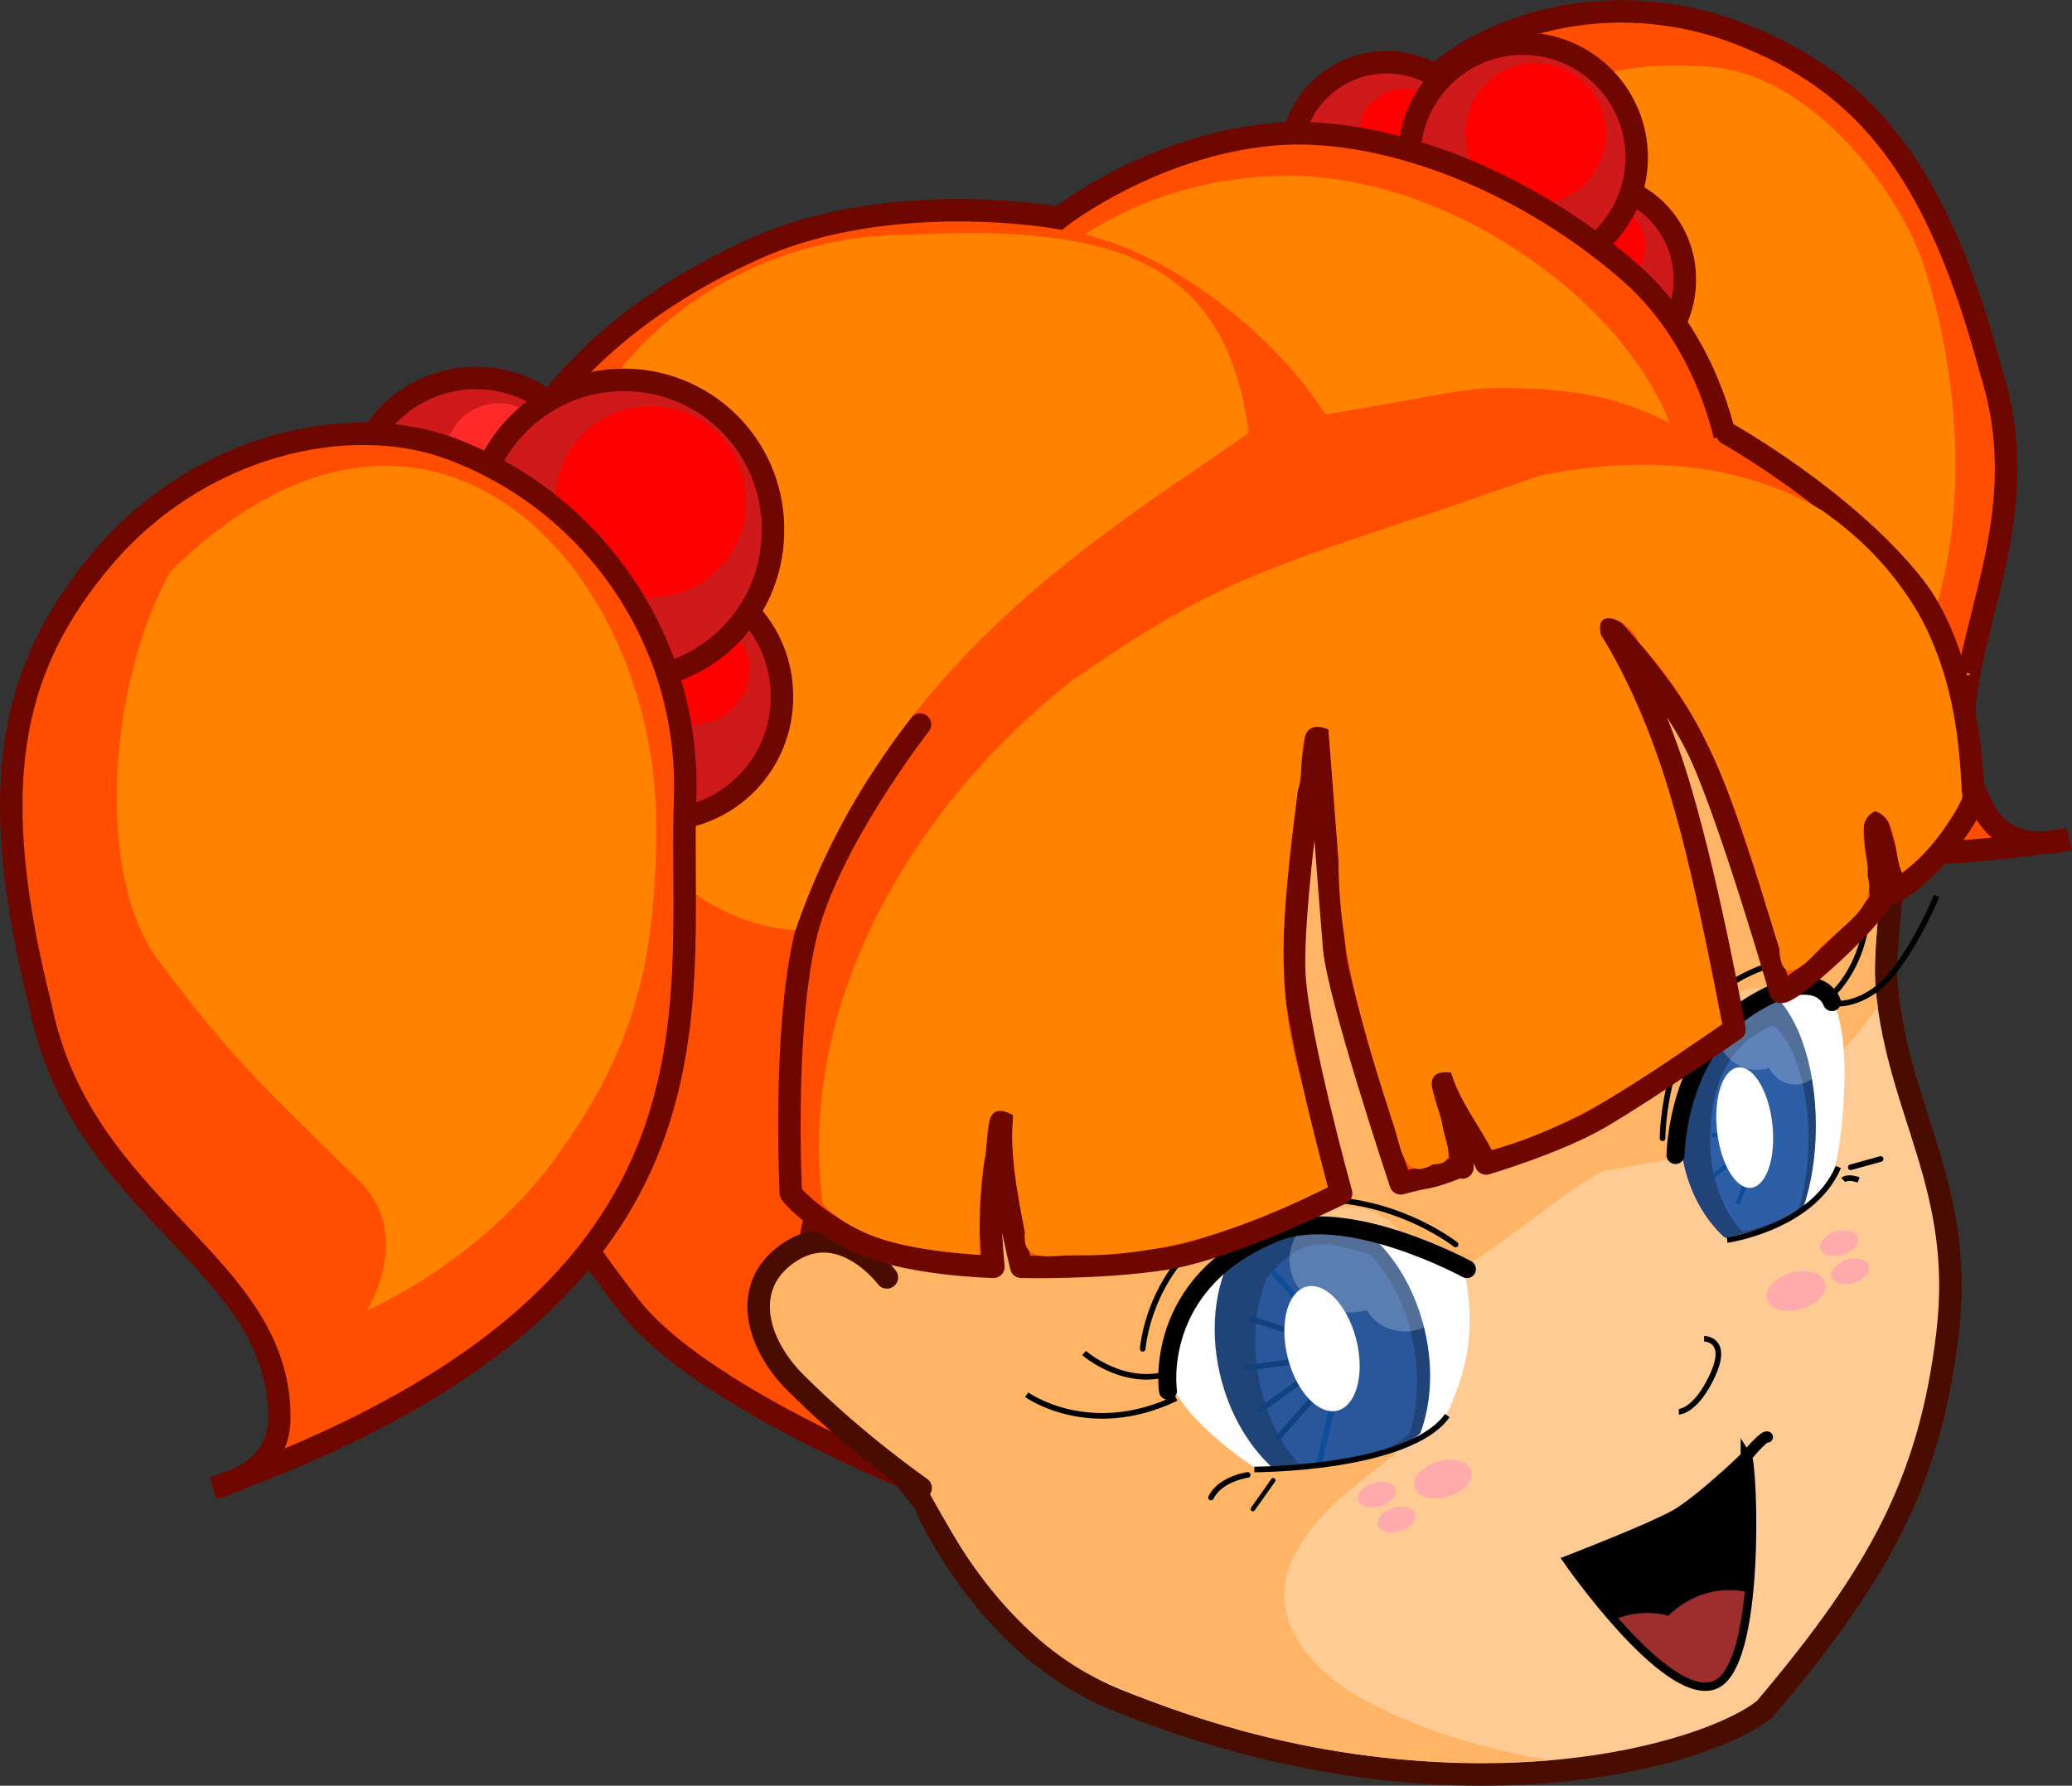 <?xml version="1.0" encoding="UTF-8" standalone="no"?>
<svg
   xmlns:dc="http://purl.org/dc/elements/1.1/"
   xmlns:cc="http://creativecommons.org/ns#"
   xmlns:rdf="http://www.w3.org/1999/02/22-rdf-syntax-ns#"
   xmlns:svg="http://www.w3.org/2000/svg"
   xmlns="http://www.w3.org/2000/svg"
   xmlns:sodipodi="http://sodipodi.sourceforge.net/DTD/sodipodi-0.dtd"
   xmlns:inkscape="http://www.inkscape.org/namespaces/inkscape"
   viewBox="0 0 368.757 317.82"
   id="svg2"
   version="1.1"
   inkscape:version="0.91 r13725"
   sodipodi:docname="laura.svg"
   width="368.757"
   height="317.82">
  <rect x="0" y="0" width="368.757" height="317.82" fill="#333333" stroke="none"/>
  <sodipodi:namedview
     pagecolor="#ffffff"
     bordercolor="#666666"
     borderopacity="1"
     objecttolerance="10"
     gridtolerance="10"
     guidetolerance="10"
     inkscape:pageopacity="0"
     inkscape:pageshadow="2"
     inkscape:window-width="1873"
     inkscape:window-height="1171"
     id="namedview142"
     showgrid="false"
     fit-margin-top="0"
     fit-margin-left="0"
     fit-margin-right="0"
     fit-margin-bottom="0"
     inkscape:zoom="0.67428571"
     inkscape:cx="-178.63703"
     inkscape:cy="158.92068"
     inkscape:window-x="47"
     inkscape:window-y="0"
     inkscape:window-maximized="1"
     inkscape:current-layer="svg2" />
  <defs
     id="defs4">
    <linearGradient
       id="linearGradient6">
      <stop
         offset="0"
         stop-color="#378f00"
         id="stop8" />
      <stop
         offset="1"
         stop-color="#378f00"
         stop-opacity="0"
         id="stop10" />
    </linearGradient>
  </defs>
  <g
     id="g4200"
     transform="matrix(-1,0,0,1,368.757,0)">
    <path
       style="fill:#ff4e00;fill-rule:evenodd;stroke:#6e0700;stroke-width:4"
       inkscape:connector-curvature="0"
       id="path12"
       d="M 117.545,17.543 C 106.016,4 81.963,-2.798 59.339,5.923 c -22.509,8.677 -35.298,24.224 -44.911,60.086 -10.509,32.996 13.975,55.852 0.979,78.605 -4.577,8.017 -14.789,4.701 -14.789,4.701 C 91.877,163.723 104.598,117.496 123.064,86.533 c 13.134,-22.008 10.785,-49.84 -5.519,-68.99 z" />
    <path
       style="fill:#ff8200;fill-rule:evenodd"
       inkscape:connector-curvature="0"
       id="path14"
       d="m 64.371,11.901 c -17.985,1.369 -33.793,22.103 -38.179,35.87 -4.983,15.639 -8.258,38.83 -2.049,60.274 2.982,10.296 -6.152,11.885 -6.152,11.885 0,0 11.125,6.198 28.122,-0.644 16.997,-6.842 33.912,-20.972 39.727,-37.675 13.436,-38.597 25.096,-73.255 -21.469,-69.71 z" />
    <path
       style="fill:#ce1a1a;fill-rule:evenodd;stroke:#6e0700;stroke-width:4;stroke-linecap:round;stroke-linejoin:round"
       inkscape:connector-curvature="0"
       id="path16"
       d="m 139.023,28.261 a 17.055,17.055 0 1 1 -34.109,0 17.055,17.055 0 1 1 34.109,0 z" />
    <path
       style="fill:#ce1a1a;fill-rule:evenodd;stroke:#6e0700;stroke-width:4;stroke-linecap:round;stroke-linejoin:round"
       inkscape:connector-curvature="0"
       id="path18"
       d="m 103.023,49.761 a 17.055,17.055 0 1 1 -34.109,0 17.055,17.055 0 1 1 34.109,0 z" />
    <path
       style="fill:#ff0000;fill-rule:evenodd"
       inkscape:connector-curvature="0"
       id="path20"
       d="m 90.969,43.762 a 7.5,7.5 0 1 1 -0.002,-0.174" />
    <path
       style="fill:#ff0000;fill-rule:evenodd"
       inkscape:connector-curvature="0"
       id="path22"
       d="m 126.969,24.011 a 8.25,8.25 0 1 1 -0.002,-0.191" />
    <path
       style="fill:#ce1a1a;fill-rule:evenodd;stroke:#6e0700;stroke-width:4;stroke-linecap:round;stroke-linejoin:round"
       inkscape:connector-curvature="0"
       id="path24"
       d="m 117.956,28.01 a 20.24,20.24 0 1 1 -40.48,0 20.24,20.24 0 1 1 40.48,0 z" />
    <path
       style="fill:#ff0000;fill-rule:evenodd"
       inkscape:connector-curvature="0"
       id="path26"
       d="m 107.969,23.762 a 12.5,12.5 0 1 1 -0.003,-0.29" />
    <path
       style="fill:#ffcb94;fill-rule:evenodd;stroke:#480d00;stroke-width:4;stroke-linejoin:round"
       inkscape:connector-curvature="0"
       id="path28"
       d="m 32.128,159.563 c 0,0 1.341,11.067 0.853,16.182 -2.139,22.426 -13.92,35.573 -10.827,61.557 3.12,26.21 12.064,42.688 32.48,66.816 9.589,8.043 55.951,22.482 115.381,-1.547 23.781,-9.615 34.336,-35.264 34.336,-35.264 16.523,-20.547 24.616,-32.212 28.149,-39.285 18.895,-37.82 23.79,-68.48 16.863,-110.835 -23.023,-61.583 -74.103,-64.598 -74.103,-64.598 0,0 -74.881,-21.959 -117.596,37.314 -25.735,35.711 -25.537,69.658 -25.537,69.658 z" />
    <path
       style="fill:#ffb565;fill-rule:evenodd"
       inkscape:connector-curvature="0"
       id="path30"
       d="m 138.875,50.681 c -31.681,0.329 -63.118,15.311 -80.781,42.062 -13.661,19.87 -23.165,43.312 -23.866,67.588 0.573,6.287 1.406,12.698 0.303,18.974 17.76,22.509 22.275,24.755 48.594,29.031 5.11,1.884 21.486,15.943 26.469,17.781 -0.549,10.769 5.166,15.587 3.562,26.375 8.645,8.78 21.56,14.496 26.219,26.531 3.977,11.696 -7.236,21 -16.797,25.205 -8.973,4.599 -20.649,7.453 -29.391,9.076 28.184,2.13 56.834,-3.356 82.187,-15.562 13.202,-7.377 21.733,-20.394 28.656,-33.249 13.992,-17.269 27.775,-35.01 35.094,-56.157 11.994,-29.102 14.301,-62.136 7.476,-92.836 -10.964,-29.197 -35.504,-54.302 -66.851,-60.258 -13.386,-2.554 -26.971,-5.335 -40.875,-4.562 z" />
    <path
       style="fill:#ffabab;fill-rule:evenodd"
       inkscape:connector-curvature="0"
       id="path32"
       d="m 117.004,264.744 a 5.25,3.25 16.42 1 1 0.02,-0.072" />
    <path
       style="fill:#ffabab;fill-rule:evenodd"
       inkscape:connector-curvature="0"
       id="path34"
       d="m 123.534,271.421 a 3.456,2.139 16.42 1 1 0.013,-0.048" />
    <path
       style="fill:#ffabab;fill-rule:evenodd"
       inkscape:connector-curvature="0"
       id="path36"
       d="m 127.034,266.99 a 3.456,2.139 16.42 1 1 0.013,-0.048" />
    <path
       style="fill:#ffabab;fill-rule:evenodd"
       inkscape:connector-curvature="0"
       id="path38"
       d="m 44.784,222.24 a 3.456,2.139 16.42 1 1 0.013,-0.048" />
    <path
       style="fill:#ffabab;fill-rule:evenodd"
       inkscape:connector-curvature="0"
       id="path40"
       d="m 54.253,231.294 a 5.378,3.329 16.42 1 1 0.021,-0.074" />
    <path
       style="fill:#ffabab;fill-rule:evenodd"
       inkscape:connector-curvature="0"
       id="path42"
       d="m 42.784,227.241 a 3.456,2.139 16.42 1 1 0.013,-0.048" />
    <path
       style="fill:none;stroke:#000000"
       inkscape:connector-curvature="0"
       id="path44"
       d="m 69.969,251.262 c 0,0 -3,0 -6,-6.5 -3,-6.5 1.5,-6.5 1.5,-6.5" />
    <path
       style="fill-rule:evenodd;stroke:#000000;stroke-width:2"
       inkscape:connector-curvature="0"
       id="path46"
       d="m 57.969,259.262 c 0,0 8.25,8 12.75,10.5 4.5,2.5 18.75,8 18.75,8 0,0 -17,24.5 -25.5,22 -8.5,-2.5 -7,-39 -6,-40.5 z" />
    <path
       style="fill:none;stroke:#000000;stroke-width:2;stroke-linecap:round;stroke-linejoin:round"
       inkscape:connector-curvature="0"
       id="path48"
       d="m 57.969,259.262 c 4.027,5.112 -2.778,-3.986 -3.75,-3.5" />
    <path
       style="fill:#9e2d2d;fill-rule:evenodd;stroke:#000000"
       inkscape:connector-curvature="0"
       id="path50"
       d="m 60.688,282.493 c -0.61,0.01 -1.226,0.072 -1.844,0.156 -0.395,0.054 -0.772,0.137 -1.156,0.219 0.776,8.282 2.581,15.818 6.281,16.906 4.721,1.388 12.06,-5.554 17.656,-12 -2.499,-1.035 -5.257,-1.447 -8.094,-1.062 -0.524,0.071 -1.058,0.161 -1.562,0.281 -3.021,-2.865 -7.013,-4.573 -11.281,-4.5 z" />
    <path
       style="fill:#ffffff;fill-rule:evenodd"
       inkscape:connector-curvature="0"
       id="path52"
       d="m 111.38,251.815 c 0,0 -3.062,-5.687 -3.937,-12.686 -0.875,-6.999 0.875,-13.561 0.875,-13.561 0,0 19.686,-7.874 28.873,-7.437 9.187,0.437 20.561,11.374 24.06,24.935 -0.875,8.749 -16.186,18.373 -16.186,18.373 0,0 -7.809,0.048 -17.061,-1.312 -14.874,-2.187 -16.624,-7.874 -16.624,-8.312 z" />
    <path
       style="fill:#ffffff;fill-rule:evenodd"
       inkscape:connector-curvature="0"
       id="path54"
       d="m 43.136,210.256 c 0,0 -2.187,-3.5 -2.625,-17.499 -0.302,-9.659 1.75,-13.999 1.75,-13.999 0,0 3.062,-3.937 5.687,-3.5 2.625,0.437 18.811,1.75 21.436,20.123 2.625,17.061 -7.874,24.935 -7.874,24.935 0,0 -11.374,-2.187 -14.436,-5.25 -3.062,-3.062 -3.937,-4.375 -3.937,-4.812 z" />
    <path
       style="fill:#214478;fill-rule:evenodd"
       inkscape:connector-curvature="0"
       id="path56"
       d="m 135.86,217.253 c -3.038,0.173 -6.875,1.098 -10.623,2.234 -3.956,3.331 -7.296,8.322 -9.259,14.428 -2.417,7.517 -2.236,15.165 0,21.163 2.092,1.826 5.947,3.925 13.062,5.075 5.498,0.889 10.209,1.144 13.061,1.245 3.714,-3.322 6.866,-8.098 8.737,-13.917 2.73,-8.491 2.131,-17.172 -0.987,-23.43 -3.91,-4.044 -8.306,-6.591 -12.278,-6.799 -0.533,-0.028 -1.11,-0.034 -1.712,0 z" />
    <path
       style="fill:#214478;fill-rule:evenodd"
       inkscape:connector-curvature="0"
       id="path58"
       d="m 54.236,176.14 c -5.024,3.323 -8.654,12.91 -8.654,24.225 0,5.539 0.859,10.656 2.338,14.838 3.228,2.989 13.815,5.103 13.815,5.103 0,-1e-5 10.202,-7.94 7.652,-25.139 -1.732,-12.58 -9.519,-17.203 -15.151,-19.027 z" />
    <path
       style="fill:#2d5ea6;fill-rule:evenodd"
       inkscape:connector-curvature="0"
       id="path60"
       d="m 53.158,182.517 c -3.63,2.764 -6.253,10.74 -6.253,20.153 0,4.608 0.621,8.864 1.689,12.343 2.333,2.486 9.983,4.245 9.983,4.245 0,-1e-5 7.372,-6.605 5.529,-20.913 -1.252,-10.465 -6.878,-14.311 -10.948,-15.829 z" />
    <path
       style="fill:#2a579b;fill-rule:evenodd"
       inkscape:connector-curvature="0"
       id="path62"
       d="m 132.805,221.427 c -2.281,0.154 -5.163,0.975 -7.979,1.984 -2.971,2.958 -5.48,7.39 -6.954,12.811 -1.815,6.675 -1.679,13.465 0,18.792 1.571,1.621 4.467,3.485 9.81,4.507 4.13,0.79 7.668,1.016 9.81,1.105 2.79,-2.95 5.156,-7.19 6.562,-12.358 2.05,-7.539 1.601,-15.248 -0.741,-20.804 -2.936,-3.591 -6.238,-5.852 -9.221,-6.037 -0.401,-0.025 -0.834,-0.03 -1.286,0 z" />
    <path
       style="fill:#000080;fill-rule:evenodd;stroke:#0f427e"
       inkscape:connector-curvature="0"
       id="path64"
       d="m 133.259,246.795 8.132,9.192" />
    <path
       style="fill:none;stroke:#0f427e"
       inkscape:connector-curvature="0"
       id="path66"
       d="m 135.027,244.198 9.899,7.071" />
    <path
       style="fill:none;stroke:#0f427e"
       inkscape:connector-curvature="0"
       id="path68"
       d="m 136.441,242.077 10.96,1.414" />
    <path
       style="fill:none;stroke:#0f427e"
       inkscape:connector-curvature="0"
       id="path70"
       d="m 136.441,237.834 9.899,-3.182" />
    <path
       style="fill:none;stroke:#0c4e99"
       inkscape:connector-curvature="0"
       id="path72"
       d="m 135.027,234.299 7.425,-8.132" />
    <path
       style="fill:none;stroke:#0c4e99"
       inkscape:connector-curvature="0"
       id="path74"
       d="m 131.491,249.502 2.475,10.96" />
    <path
       style="fill:none;stroke:#0c4e99;stroke-width:0.763"
       inkscape:connector-curvature="0"
       id="path76"
       d="m 58.999,202 5.082,0 -5.082,0 z m -0.544,2.72 5.366,4.646 -5.366,-4.646 z m -1.324,3.539 2.411,5.995 -2.411,-5.995 z" />
    <path
       style="fill:#ffffff;fill-rule:evenodd"
       inkscape:connector-curvature="0"
       id="path78"
       d="m 139.674,241.18 a 6.299,11.365 13.894 1 1 0.057,-0.257" />
    <path
       style="fill:#ffffff;fill-rule:evenodd"
       inkscape:connector-curvature="0"
       id="path80"
       d="m 63.207,200.914 a 4.956,10.773 6.088 1 1 0.022,-0.249" />
    <path
       style="opacity:0.227;fill:#ffffff;fill-rule:evenodd"
       inkscape:connector-curvature="0"
       id="path82"
       d="m 128.668,214.844 c -5.855,0 -10.625,4.203 -10.625,9.375 0,0.136 0.025,0.272 0.031,0.406 l -0.156,0.031 c -3.944,0.621 -6.691,3.841 -6.125,7.219 0.566,3.378 4.212,5.621 8.156,5 2.504,-0.394 4.535,-1.846 5.531,-3.719 l 0.031,0 c 0.996,0.274 2.058,0.438 3.156,0.438 5.855,0 10.594,-4.203 10.594,-9.375 l 0,-0.219 c -0.134,-5.094 -4.825,-9.156 -10.594,-9.156 z" />
    <path
       style="opacity:0.227;fill:#ffffff;fill-rule:evenodd"
       inkscape:connector-curvature="0"
       id="path84"
       d="m 56.044,175.855 c -3.976,0 -7.215,3.263 -7.215,7.279 0,0.105 0.017,0.211 0.021,0.315 l -0.106,0.024 c -2.678,0.482 -4.544,2.982 -4.159,5.604 0.384,2.622 2.86,4.364 5.539,3.882 1.701,-0.306 3.08,-1.433 3.756,-2.887 l 0.021,0 c 0.676,0.213 1.398,0.34 2.143,0.34 3.976,0 7.194,-3.263 7.194,-7.279 l 0,-0.17 c -0.091,-3.955 -3.277,-7.109 -7.194,-7.109 z" />
    <path
       style="fill:none;stroke:#000000"
       inkscape:connector-curvature="0"
       id="path86"
       d="m 41.724,178.63 c 0,0 -5.259,0.309 -9.899,-5.568 -4.64,-5.877 -7.733,-13.611 -7.733,-13.611" />
    <path
       style="fill:none;stroke:#000000;stroke-linecap:round"
       inkscape:connector-curvature="0"
       id="path88"
       d="m 43.58,177.846 c -5.877,-4.949 -6.805,-12.683 -6.805,-12.683" />
    <path
       style="fill:none;stroke:#000000"
       inkscape:connector-curvature="0"
       id="path90"
       d="m 41.58,207.707 c 4.64,10.827 19.797,12.992 19.797,12.992" />
    <path
       style="fill:none;stroke:#000000"
       inkscape:connector-curvature="0"
       id="path92"
       d="m 111.18,251.942 c 6.805,9.589 34.336,9.589 34.336,9.589" />
    <path
       style="fill:none;stroke:#000000"
       inkscape:connector-curvature="0"
       id="path94"
       d="m 159.436,248.848 c 15.467,7.424 26.603,-0.619 26.603,-0.619" />
    <path
       style="fill:none;stroke:#000000"
       inkscape:connector-curvature="0"
       id="path96"
       d="m 160.054,244.208 c 8.352,3.093 15.776,-3.403 15.776,-3.403" />
    <path
       style="fill:none;stroke:#000000;stroke-width:3.2;stroke-linecap:round"
       inkscape:connector-curvature="0"
       id="path98"
       d="m 107.685,225.874 c 0,0 21.284,-11.608 34.027,-6.496 22.077,8.856 19.179,28.149 19.179,28.149" />
    <path
       style="fill:none;stroke:#000000;stroke-width:3.2;stroke-linecap:round"
       inkscape:connector-curvature="0"
       id="path100"
       d="m 42.725,178.352 c 0,0 2.148,-6.756 13.92,0.309 13.725,8.237 13.92,26.912 13.92,26.912" />
    <path
       style="fill:none;stroke:#000000;stroke-linecap:round"
       inkscape:connector-curvature="0"
       id="path102"
       d="m 44.106,171.65 c 0,0 5.86,-2.425 14.539,2.165 14.15,7.484 14.229,28.768 14.229,28.768" />
    <path
       style="fill:none;stroke:#000000;stroke-linecap:round"
       inkscape:connector-curvature="0"
       id="path104"
       d="m 109.706,221.493 c 0,0 13.815,-10.937 31.552,-7.259 22.622,4.692 24.128,25.819 24.128,25.819" />
    <path
       style="fill:none;stroke:#000000;stroke-linecap:round"
       inkscape:connector-curvature="0"
       id="path106"
       d="m 146.708,262.501 c 0,0 4.891,0.67 6.522,4.022" />
    <path
       style="fill:none;stroke:#000000;stroke-width:0.814;stroke-linecap:round"
       inkscape:connector-curvature="0"
       id="path108"
       d="m 142.163,263.456 3.612,5.112" />
    <path
       style="fill:none;stroke:#000000;stroke-linecap:round"
       inkscape:connector-curvature="0"
       id="path110"
       d="m 39.38,207.75 -5.322,-1.476" />
    <path
       style="fill:none;stroke:#000000"
       inkscape:connector-curvature="0"
       id="path112"
       d="m 40.719,210.012 c 0,0 -0.75,-0.75 -2.75,0" />
    <path
       style="fill:#ff4e00;fill-rule:evenodd;stroke:#6e0700;stroke-width:4"
       inkscape:connector-curvature="0"
       id="path114"
       d="m 61.134,80.857 c 0,0 2.643,-19.448 17.678,-32.527 19.582,-17.035 44.901,-26.163 63.64,-24.395 21.575,2.035 37.83,14.849 37.83,14.849 0,0 29.583,-5.399 53.74,5.303 27.931,12.374 42.387,30.961 47.376,46.669 9.546,30.052 7.572,50.542 2.121,78.135 -5.657,28.638 -7.071,38.184 -26.87,63.64 -12.294,15.807 -50.002,30.82 -50.002,30.82 0,0 19.596,-16.121 19.596,-27.284 0,-16.971 -9.192,-43.134 -9.192,-43.134 L 167.2,122.93 60.427,88.281 l 0.707,-7.425 z" />
    <path
       style="fill:#ffb565;fill-rule:evenodd;stroke:#480d00;stroke-width:4;stroke-linecap:round;stroke-linejoin:round"
       inkscape:connector-curvature="0"
       id="path116"
       d="m 210.919,227.349 c 0,0 8.132,-10.96 17.678,-4.243 8.27,5.819 5.657,15.91 -1.414,22.981 -10.966,10.966 -22.274,18.738 -22.274,18.738" />
    <path
       style="fill:#ff4e00;fill-rule:evenodd;stroke:#6e0700;stroke-width:4;stroke-linecap:round;stroke-linejoin:round"
       inkscape:connector-curvature="0"
       id="path118"
       d="m 61.311,77.18 c 0,0 -21.036,11.809 -33.057,27.011 -10.203,12.904 -10.607,36.416 -10.607,36.416 0,0 -2.121,1.061 5.48,10.607 3.97,4.986 8.485,7.601 8.485,7.601 0,0 0.707,-4.596 2.828,-11.49 1.614,-5.246 -0.53,12.728 -0.53,12.728 0,0 1.913,3.436 10.076,10.783 7.071,6.364 7.874,5.692 7.874,5.692 0,0 9.416,-32.621 14.93,-43.699 5.425,-10.899 16.117,-22.031 16.117,-22.031 0,0 -7.632,10.718 -13.289,30.163 -5.414,18.61 -9.546,42.25 -9.546,42.25 0,0 15.632,10.844 24.042,15.733 7.601,4.419 20.153,8.132 20.153,8.132 2.771,-5.742 6.197,-9.493 8.132,-15.556 0,0 -2.828,9.546 -3.536,14.142 -0.51,3.315 -0.354,1.768 -0.354,1.768 0,0 4.243,1.768 6.364,2.121 2.121,0.354 4.596,1.061 4.596,1.061 0,0 11.137,-33.411 11.844,-41.896 0.707,-8.485 3.005,-38.714 3.005,-38.714 0,0 4.773,32.35 4.066,43.664 -0.707,11.314 -8.309,38.714 -8.309,38.714 0,0 19.799,9.899 31.466,11.667 11.667,1.768 25.456,1.414 25.456,1.414 0,0 4.243,-16.971 3.536,-25.102 -0.707,-8.132 1.945,12.374 1.945,16.263 0,3.889 -0.53,8.839 -0.53,8.839 0,0 15.91,-0.354 24.395,-4.596 8.485,-4.243 11.667,-8.485 11.667,-8.485 0,0 1.414,-28.284 -2.475,-45.255 -3.889,-16.971 -20.506,-38.184 -20.506,-38.184" />
    <path
       style="fill:#ff8200;fill-rule:evenodd"
       inkscape:connector-curvature="0"
       id="path120"
       d="m 94.076,84.51 c -17.844,-3.419 -34.677,-2.327 -49.5,6.279 -22.752,15.835 -24.378,36.848 -24.982,51.329 2.482,4.999 6.42,10.363 10.719,13.094 1.509,-3.483 0.572,-9.36 4.688,-10.844 4.228,1.904 0.871,8.02 1.396,11.495 -1.891,6.162 5.771,9.46 8.948,13.474 3.142,3.46 6.479,5.85 6.762,-0.572 6.033,-19.174 10.929,-39.542 25.118,-54.585 1.229,-3.599 7.92,-6.598 6.62,-1.187 -12.769,20.852 -16.722,45.524 -21.594,69.281 12.881,8.78 25.748,18.244 41,22.406 2.433,-4.652 5.712,-8.713 7.25,-13.781 6.594,-0.806 1.748,6.216 1.511,9.721 -0.424,2.602 -2.817,6.644 1.646,6.592 5.603,3.19 5.709,-3.315 7.182,-7.324 4.972,-15.256 9.746,-30.687 9.705,-46.94 0.571,-7.705 1.177,-15.407 1.77,-23.111 6.653,-2.764 3.856,7.172 5.469,10.75 2.157,16.832 4.599,34.167 -0.406,50.75 -1.497,6.693 -3.191,13.335 -4.938,19.969 14.155,7.098 29.38,12.535 45.406,12.096 3.856,-0.017 9.145,1.573 8.501,-4.096 1.332,-6.875 2.713,-13.773 2.094,-20.812 5.887,-3.31 4.13,4.792 5.125,7.969 1.011,5.455 0.749,11.897 0.906,16.875 9.621,-0.773 21.162,-1.916 27.875,-9.094 4.664,-36.221 -16.368,-70.809 -43.906,-92.781 -23.938,-16.575 -31.455,-19.205 -62.563,-29.558 -0.667,-0.004 -21.132,-7.399 -21.799,-7.393 z" />
    <path
       style="fill:#ff8200;fill-rule:evenodd"
       inkscape:connector-curvature="0"
       id="path122"
       d="m 139.469,31.275 c -27.69,0 -58.755,21.005 -67.893,44.002 8.954,-4.417 15.62,-5.846 27.14,-6.199 9.804,-0.301 11.686,1.01 34.155,4.689 8.563,-13.581 26.166,-27.992 42.848,-32.055 -10.332,-6.599 -22.816,-10.438 -36.25,-10.438 z" />
    <path
       style="fill:#ff8200;fill-rule:evenodd"
       inkscape:connector-curvature="0"
       id="path124"
       d="m 206.969,41.775 c -37.896,-2 -56.502,5.382 -60.444,35.243 22.333,16.014 63.48,38.778 80.666,88.539 26.84,-1.805 44.278,-35.518 44.278,-63.281 0,-33.396 -28.896,-60.5 -64.5,-60.5 z" />
    <path
       style="fill:#ce1a1a;fill-rule:evenodd;stroke:#6e0700;stroke-width:4;stroke-linecap:round;stroke-linejoin:round"
       inkscape:connector-curvature="0"
       id="path126"
       d="m 305.801,89.166 a 21.75,21.75 0 1 1 -43.499,0 21.75,21.75 0 1 1 43.499,0 z" />
    <path
       style="fill:#ce1a1a;fill-rule:evenodd;stroke:#6e0700;stroke-width:4;stroke-linecap:round;stroke-linejoin:round"
       inkscape:connector-curvature="0"
       id="path128"
       d="m 273.097,123.991 a 21.75,21.75 0 1 1 -43.499,0 21.75,21.75 0 1 1 43.499,0 z" />
    <path
       style="fill:#ff0000;fill-rule:evenodd"
       inkscape:connector-curvature="0"
       id="path130"
       d="m 254.469,119.262 a 9.5,9.5 0 1 1 -0.003,-0.22" />
    <path
       style="fill:#ff2a2a;fill-rule:evenodd"
       inkscape:connector-curvature="0"
       id="path132"
       d="m 289.469,81.262 a 9.5,9.5 0 1 1 -0.003,-0.22" />
    <path
       style="fill:#ce1a1a;fill-rule:evenodd;stroke:#6e0700;stroke-width:4;stroke-linecap:round;stroke-linejoin:round"
       inkscape:connector-curvature="0"
       id="path134"
       d="m 284.226,94.292 a 26.517,26.517 0 1 1 -53.033,0 26.517,26.517 0 1 1 53.033,0 z" />
    <path
       style="fill:#ff0000;fill-rule:evenodd"
       inkscape:connector-curvature="0"
       id="path136"
       d="m 269.969,89.262 a 17,17 0 1 1 -0.005,-0.394" />
    <path
       style="fill:#ff4e00;fill-rule:evenodd;stroke:#6e0700;stroke-width:4"
       inkscape:connector-curvature="0"
       id="path138"
       d="m 288.563,79.836 c 18.179,-6.752 44.765,-0.632 61.784,19.361 16.932,19.891 20.943,41.193 11.181,79.975 -7.391,36.548 -42.875,45.329 -42.476,73.524 0.139,9.934 11.654,12.128 11.654,12.128 -94.855,-33.944 -82.587,-84.106 -83.877,-122.883 -0.925,-27.566 16.029,-52.557 41.734,-62.104 z" />
    <path
       style="fill:#ff8200;fill-rule:evenodd"
       inkscape:connector-curvature="0"
       id="path140"
       d="m 338.469,101.759 c 11,19.939 13.5,54.12 2,69.312 -11.5,15.192 -14.5,18.515 -35.5,38.929 -10.083,9.802 -1.5,23.262 -1.5,23.262 0,0 -20,-8.545 -33.5,-27.06 -13.5,-18.515 -18,-33.706 -18,-59.342 0,-46.062 40.728,-90.172 86.5,-45.1 z" />
  </g>
</svg>
